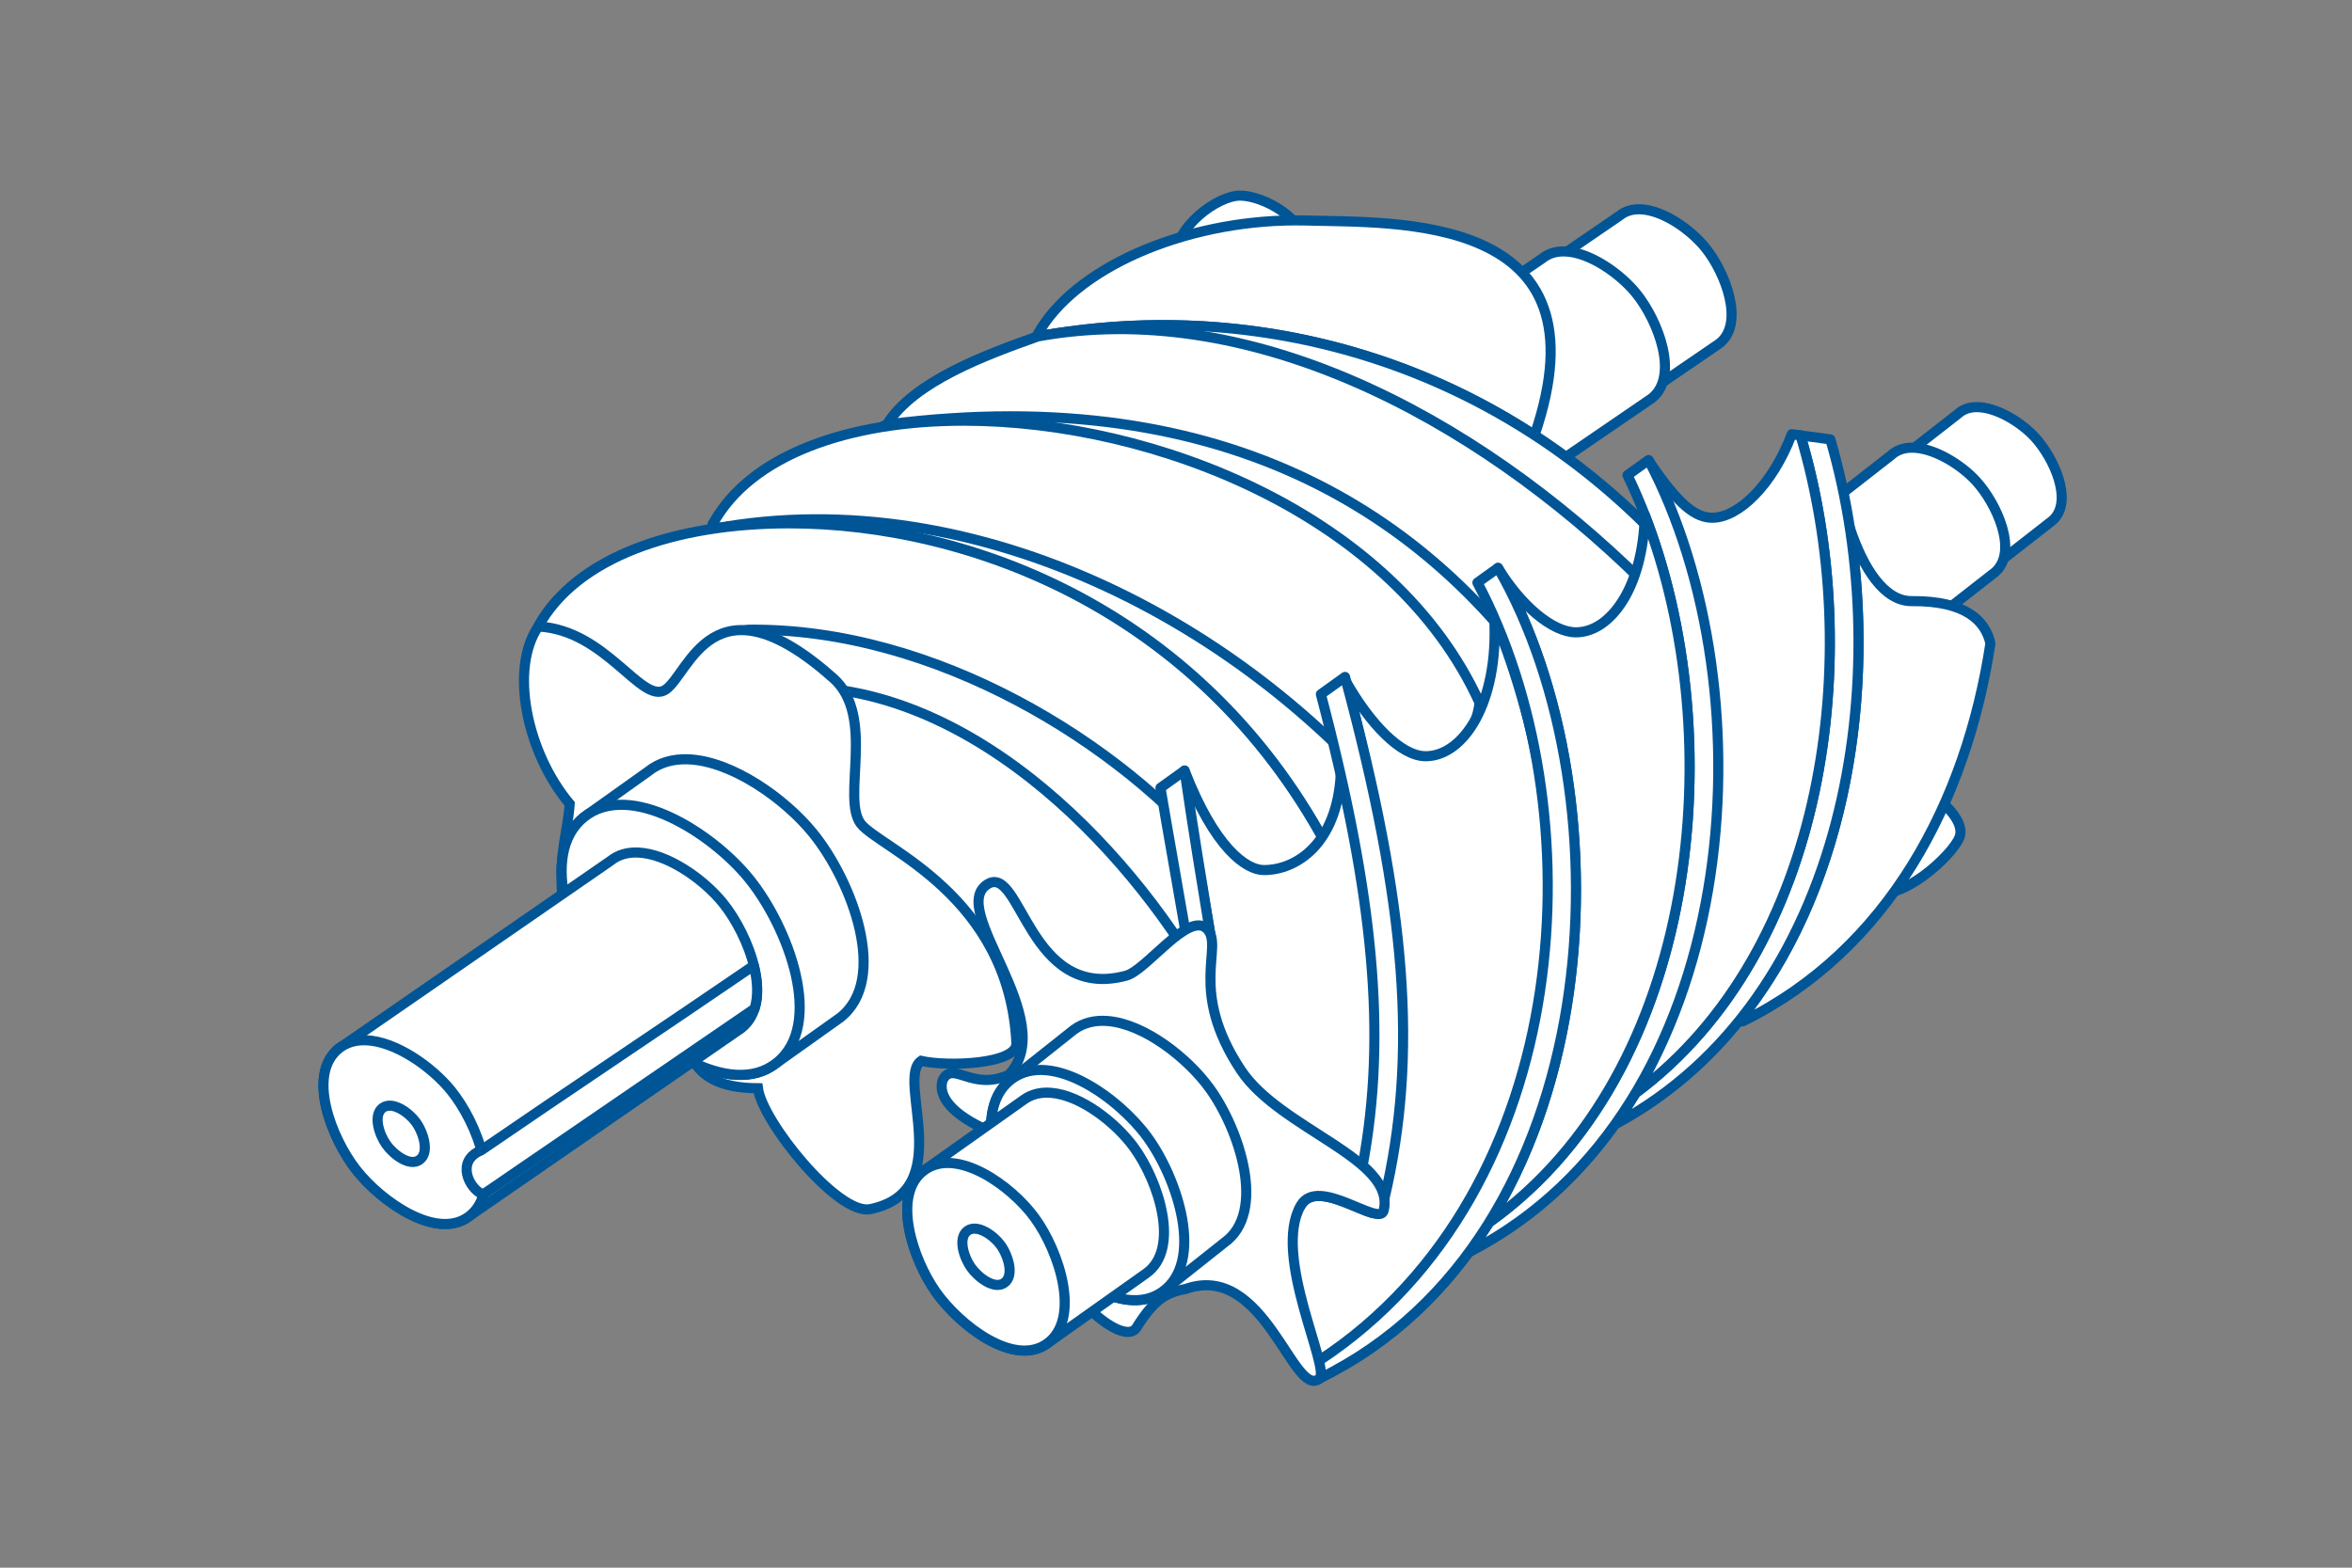 <?xml version="1.0" encoding="utf-8"?>
<!-- Generator: Adobe Illustrator 16.0.4, SVG Export Plug-In . SVG Version: 6.00 Build 0)  -->
<!DOCTYPE svg PUBLIC "-//W3C//DTD SVG 1.1//EN" "http://www.w3.org/Graphics/SVG/1.1/DTD/svg11.dtd">
<svg version="1.1"
	 id="svg2" inkscape:export-ydpi="450" inkscape:export-xdpi="450" inkscape:export-filename="/Users/benavery/Sites/OneDrive/_DESIGN/Clients/EAC/logo.png" sodipodi:docname="logo.svg" inkscape:version="0.92.1 r15371" xmlns:dc="http://purl.org/dc/elements/1.1/" xmlns:cc="http://creativecommons.org/ns#" xmlns:rdf="http://www.w3.org/1999/02/22-rdf-syntax-ns#" xmlns:svg="http://www.w3.org/2000/svg" xmlns:sodipodi="http://sodipodi.sourceforge.net/DTD/sodipodi-0.dtd" xmlns:inkscape="http://www.inkscape.org/namespaces/inkscape"
	 xmlns="http://www.w3.org/2000/svg" xmlns:xlink="http://www.w3.org/1999/xlink" x="0px" y="0px" width="180px" height="120px"
	 viewBox="0 0 180 120" enable-background="new 0 0 180 120" xml:space="preserve">
<rect x="0" y="0" width="180" height="120" fill="#808080" stroke="none"/>
<defs>
	
	
		<inkscape:perspective  inkscape:persp3d-origin="396.85039 : 374.17326 : 1" id="perspective130" inkscape:vp_y="0 : 1066.6668 : 0" sodipodi:type="inkscape:persp3d" inkscape:vp_x="0 : 561.25988 : 1" inkscape:vp_z="793.70078 : 561.25988 : 1">
		</inkscape:perspective>
</defs>
<sodipodi:namedview  inkscape:current-layer="g4916" inkscape:window-maximized="1" inkscape:window-y="-8" inkscape:window-x="-8" inkscape:window-height="1017" inkscape:window-width="1920" inkscape:pageshadow="2" inkscape:pageopacity="0" inkscape:cy="37.671539" inkscape:zoom="6.3589093" inkscape:cx="253.31818" gridtolerance="10" guidetolerance="10" showgrid="false" borderopacity="1" objecttolerance="10" pagecolor="#ffffff" bordercolor="#666666" id="namedview12">
	</sodipodi:namedview>
<g id="g4916" transform="matrix(1.212,0,0,1.212,582.105,-141.234)">
	<a id="a3557" transform="matrix(0.81,0,0,0.81,-90.28,26.903)">
	</a>
	<g id="g4839" transform="matrix(0.81,0,0,0.81,-276.553,-84.226)" opacity="0.5">
	</g>
	<g id="g5587" transform="matrix(0.491,0,0,0.491,-195.465,16.04)">
		
			<path id="path5126" inkscape:connector-curvature="0" sodipodi:nodetypes="ccccccsc" fill="#FFFFFF" stroke="#005596" stroke-width="1.3" stroke-linecap="round" stroke-linejoin="round" d="
			M-326.003,257.033c-0.866,0.028-1.656,0.29-2.291,0.875l-47.598,37.141c-2.594,2.381-0.164,7.708,2.176,10.341
			c2.341,2.628,7.376,5.698,10,3.362l47.598-37.145c2.725-2.426,0.195-8.017-2.27-10.702
			C-320.142,258.997-323.406,256.953-326.003,257.033z"/>
		
			<path id="path5120" inkscape:connector-curvature="0" sodipodi:nodetypes="ccccccsc" fill="#FFFFFF" stroke="#005596" stroke-width="1.3" stroke-linecap="round" stroke-linejoin="round" d="
			M-369.14,231.583c-0.982-0.031-1.904,0.211-2.661,0.826l-56.701,38.785c-3.118,2.52-0.738,8.741,1.734,11.898
			c2.469,3.15,7.968,6.995,11.118,4.528l56.694-38.785c3.264-2.56,0.795-9.088-1.813-12.312
			C-362.621,234.231-366.182,231.676-369.14,231.583z"/>
		
			<path id="path4597-1" inkscape:connector-curvature="0" sodipodi:nodetypes="scscs" fill="#FFFFFF" stroke="#005596" stroke-width="1.3" stroke-linecap="round" stroke-linejoin="round" d="
			M-339.461,319.399c-3.791-1.47-5.778-7.72-4.882-10.027c0.899-2.313,5.604-5.786,9.398-4.314c3.791,1.472,7.756,4.996,6.858,7.307
			C-328.984,314.678-335.667,320.867-339.461,319.399z"/>
		
			<path id="path4594-2" inkscape:connector-curvature="0" sodipodi:nodetypes="scscs" fill="#FFFFFF" stroke="#005596" stroke-width="1.3" stroke-linecap="round" stroke-linejoin="round" d="
			M-411.907,237.337c0,4.666-5.856,9.386-8.699,9.386c-2.842,0-8.51-3.596-8.51-8.265c0-4.666,5.668-8.636,8.51-8.636
			C-417.763,229.821-411.907,232.668-411.907,237.337z"/>
		
			<path id="path4592-8" inkscape:connector-curvature="0" sodipodi:nodetypes="ccccccsc" fill="#FFFFFF" stroke="#005596" stroke-width="1.3" stroke-linecap="round" stroke-linejoin="round" d="
			M-334.347,262.249c-0.949,0.028-1.818,0.318-2.515,0.958l-52.26,40.781c-2.846,2.612-0.177,8.463,2.393,11.354
			c2.564,2.881,8.096,6.255,10.979,3.686l52.255-40.78c2.991-2.663,0.217-8.8-2.488-11.747
			C-327.91,264.406-331.497,262.161-334.347,262.249L-334.347,262.249z"/>
		
			<path id="path5129-5" inkscape:connector-curvature="0" sodipodi:nodetypes="ccccccsc" fill="#FFFFFF" stroke="#005596" stroke-width="1.3" stroke-linecap="round" stroke-linejoin="round" d="
			M-378.827,237.003c-1.079-0.034-2.084,0.232-2.917,0.907l-62.115,42.484c-3.413,2.759-0.808,9.576,1.9,13.032
			c2.7,3.449,8.725,7.665,12.176,4.961l62.111-42.487c3.576-2.805,0.869-9.959-1.987-13.489
			C-371.684,239.906-375.59,237.11-378.827,237.003z"/>
		
			<path id="path5371-1" inkscape:connector-curvature="0" sodipodi:nodetypes="cccccccccccc" fill="#FFFFFF" stroke="#005596" stroke-width="1.3" stroke-linecap="round" stroke-linejoin="round" d="
			M-413.537,233.01c-14.329,0.052-28.433,6.132-33.147,14.739c0.021,0.063,0.048,0.126,0.071,0.191
			c0.006-0.003,0.011-0.003,0.015-0.003c0.294-0.057,0.588-0.108,0.892-0.16c0.531-0.093,1.069-0.181,1.615-0.262
			c0.008-0.002,0.02-0.003,0.03-0.003c0.465-0.071,0.938-0.137,1.413-0.195c20.201-2.768,41.514,1.335,59.915,13.327
			c9.821-28.723-17.833-27.269-29.417-27.619C-412.61,233.012-413.074,233.009-413.537,233.01z"/>
		
			<path id="path4589-6" inkscape:connector-curvature="0" sodipodi:nodetypes="ccccsccccc" fill="#FFFFFF" stroke="#005596" stroke-width="1.3" stroke-linecap="round" stroke-linejoin="round" d="
			M-446.599,247.937c-0.007,0.002-0.011,0.002-0.015,0.003c-6.665,2.377-15.906,5.754-19.4,11.32
			c0.028,0.071,0.054,0.145,0.08,0.212c3.108-0.465,6.401-0.701,9.812-0.697c7.12,0.003,14.743,1.031,22.251,3.06
			c16.576,4.087,33.345,13.565,44.732,32.643c10.87,1.334,25.211,4.146,20.536-22.443
			C-390.675,250.278-419.864,243.049-446.599,247.937z"/>
		
			<path id="path4570-9" inkscape:connector-curvature="0" sodipodi:nodetypes="ccccsccccc" fill="#FFFFFF" stroke="#005596" stroke-width="1.3" stroke-linecap="round" stroke-linejoin="round" d="
			M-446.599,247.937c-0.007,0.002-0.011,0.002-0.015,0.003c-6.665,2.377-15.906,5.754-19.4,11.32
			c0.028,0.071,0.054,0.145,0.08,0.212c3.108-0.465,6.401-0.701,9.812-0.697c7.12,0.003,14.743,1.031,22.251,3.06
			c16.576,4.087,33.345,13.565,44.732,32.643c10.87,1.334,25.024,11.615,20.349-14.974
			C-390.86,257.747-419.864,243.049-446.599,247.937z"/>
		
			<path id="path4566-1" inkscape:connector-curvature="0" sodipodi:nodetypes="cccccccccccccc" fill="#FFFFFF" stroke="#005596" stroke-width="1.3" stroke-linecap="round" stroke-linejoin="round" d="
			M-466.013,259.261c-9.944,4.477-11.932,6.701-22.394,12.787c0.067,0.2,0.143,0.402,0.215,0.604
			c0.007-0.002,0.009-0.002,0.012-0.002c0.737-0.111,1.486-0.202,2.244-0.284c0.043-0.004,0.088-0.01,0.128-0.015
			c0.732-0.078,1.469-0.144,2.215-0.196c0.087-0.007,0.172-0.013,0.256-0.017c0.735-0.048,1.475-0.086,2.221-0.114
			c0.064-0.002,0.128-0.004,0.193-0.004c0.781-0.025,1.562-0.043,2.354-0.041c23.181,0.011,52.815,8.03,69.109,38.981
			c13.211-2.792,25.035-7.923,29.925-15.335C-395.116,271.491-421.769,253.617-466.013,259.261z"/>
		
			<path id="path4555-6" inkscape:connector-curvature="0" sodipodi:nodetypes="ccccccccccccccsc" fill="#FFFFFF" stroke="#005596" stroke-width="1.3" stroke-linecap="round" stroke-linejoin="round" d="
			M-456.117,258.776c-14.804-0.007-27.429,4.388-32.29,13.272c0.07,0.2,0.145,0.402,0.219,0.604
			c0.003-0.002,0.009-0.002,0.009-0.002c0.74-0.111,1.489-0.202,2.244-0.284c0.047-0.004,0.088-0.008,0.131-0.015
			c0.732-0.078,1.466-0.144,2.215-0.196c0.084-0.007,0.172-0.013,0.256-0.017c0.732-0.048,1.472-0.086,2.217-0.114
			c0.067-0.002,0.131-0.004,0.195-0.004c0.779-0.025,1.562-0.043,2.355-0.041c23.177,0.011,52.815,8.03,69.109,38.981
			c5.89-4.84,16.87-3.653,19.206-13.889c0.212-0.638,0.365-1.307,0.445-2.007C-400.729,271.019-431.45,258.786-456.117,258.776
			L-456.117,258.776z"/>
		
			<path id="path4564-2" inkscape:connector-curvature="0" sodipodi:nodetypes="ccccc" fill="#FFFFFF" stroke="#005596" stroke-width="1.3" stroke-linecap="round" stroke-linejoin="round" d="
			M-488.189,272.652c-9.917,5.801-17.803,3.715-22.668,12.598c46.609,40.855,44.276,57.812,73.612,51.518
			c11.031-3.037,36.347-14.59,40.043-23.867C-418.121,285.218-454.496,266.432-488.189,272.652z"/>
		
			<path id="path4553-8" inkscape:connector-curvature="0" sodipodi:nodetypes="ccccsc" fill="#FFFFFF" stroke="#005596" stroke-width="1.3" stroke-linecap="round" stroke-linejoin="round" d="
			M-478.569,271.979c-14.799-0.007-27.423,4.388-32.288,13.271c46.609,40.852,44.276,57.81,73.618,51.516
			c11.028-3.035,24.8-12.697,28.493-21.975C-424.969,283.298-455.229,271.992-478.569,271.979L-478.569,271.979z"/>
		
			<path id="path4563-0" inkscape:connector-curvature="0" sodipodi:nodetypes="cccccc" fill="#FFFFFF" stroke="#005596" stroke-width="1.3" stroke-linecap="round" stroke-linejoin="round" d="
			M-483.808,285.663c-0.269,0.04-0.502,0.084-0.741,0.126c-17.278,8.711,18.022,54.108,40.765,49.234
			c1.51-0.406,38.602,10.294,20.288-19.685C-435.845,300.296-459.892,285.389-483.808,285.663z"/>
		
			<path id="path4562-9" inkscape:connector-curvature="0" sodipodi:nodetypes="cccc" fill="#FFFFFF" stroke="#005596" stroke-width="1.3" stroke-linecap="round" stroke-linejoin="round" d="
			M-478.091,293.013c8.965,39.028,16.466,48.11,39.011,43.186c1.509-0.406,17.077,4.032,14.827-3.543
			C-433.618,315.371-454.171,292.742-478.091,293.013z"/>
		
			<path id="path5310-5" inkscape:connector-curvature="0" sodipodi:nodetypes="czssscsccccc" fill="#FFFFFF" stroke="#005596" stroke-width="1.3" d="
			M-510.857,285.249c8.759,0.452,13.311,10.159,16.377,8.122c3.066-2.039,6.073-15.229,21.554-1.479
			c5.532,4.91,0.99,15.511,3.572,18.762c2.465,3.111,19.053,9.149,19.986,28.181c0.128,2.707-8.76,3.068-12.256,2.288
			c-3.293,2.272,4.739,16.739-6.534,19.068c-4.147,0.856-13.928-11.299-14.449-15.548c-9.294-0.038-8.726-5.543-9.868-7.815
			l-15.312-16.942c-0.397-5.979,0.702-7.956,0.968-11.821C-512.373,301.455-514.568,290.664-510.857,285.249L-510.857,285.249z"/>
		
			<path id="path5357-4" inkscape:connector-curvature="0" sodipodi:nodetypes="cccccccc" fill="#FFFFFF" stroke="#005596" stroke-width="1.3" stroke-linecap="round" stroke-linejoin="round" d="
			M-491.64,302.33c-1.897-0.058-3.663,0.407-5.131,1.594l-8.219,5.855c-6.003,4.85-1.419,16.836,3.34,22.91
			c4.75,6.067,15.344,13.482,21.406,8.718l8.221-5.851c6.283-4.934,1.528-17.504-3.497-23.719
			C-479.088,307.432-485.953,302.513-491.64,302.33L-491.64,302.33z"/>
		
			<path id="path5354-6" inkscape:connector-curvature="0" sodipodi:nodetypes="aaaaa" fill="#FFFFFF" stroke="#005596" stroke-width="1.3" stroke-linecap="round" stroke-linejoin="round" d="
			M-483.739,317.692c5.027,6.214,9.78,18.785,3.495,23.715c-6.059,4.76-16.656-2.651-21.406-8.717
			c-4.759-6.072-9.344-18.061-3.34-22.91C-499.108,305.027-488.492,311.817-483.739,317.692z"/>
		
			<path id="path4577-1" inkscape:connector-curvature="0" sodipodi:nodetypes="ccccsc" fill="#FFFFFF" stroke="#005596" stroke-width="1.3" stroke-linecap="round" stroke-linejoin="round" d="
			M-342.186,272.558c3.236,21.055-0.392,45.113-13.096,61.957c-0.233,0.511-0.455,1.017-0.698,1.531
			c18.762-9.216,28.777-28.245,31.875-48.628c-0.642-2.846-3.109-5.497-10.128-5.433
			C-337.737,282.017-340.467,277.79-342.186,272.558z"/>
		
			<path id="path4579-4" inkscape:connector-curvature="0" sodipodi:nodetypes="ccccc" fill="#FFFFFF" stroke="#005596" stroke-width="1.3" stroke-linecap="round" stroke-linejoin="round" d="
			M-348.539,260.664c8.37,27.99,3.48,66.274-21.216,84.619c-0.821,1.376-1.69,2.709-2.617,4.001
			c29.961-16.065,36.49-57.915,27.68-88.103L-348.539,260.664z"/>
		
			<path id="path3394-1" inkscape:connector-curvature="0" sodipodi:nodetypes="csccccc" fill="#FFFFFF" stroke="#005596" stroke-width="1.3" stroke-linecap="round" stroke-linejoin="round" d="
			M-349.658,260.514c-2.464,6.543-6.854,10.745-10.218,10.745c-2.093,0-4.238-1.505-8.055-7.153
			c10.279,22.194,12.056,58.21-1.941,81.369c0.038-0.064,0.079-0.128,0.117-0.192c24.702-18.345,29.587-56.627,21.22-84.617
			L-349.658,260.514z"/>
		
			<path id="path4575-3" inkscape:connector-curvature="0" fill="#FFFFFF" stroke="#005596" stroke-width="1.3" stroke-linecap="round" stroke-linejoin="round" d="
			M-368.071,263.841l-2.71,1.944c13.685,28.22,11.056,75.553-17.807,96.127c-0.816,1.312-1.679,2.589-2.585,3.827
			C-355.714,347.492-352.311,293.644-368.071,263.841z"/>
		
			<path id="path3390-8" inkscape:connector-curvature="0" sodipodi:nodetypes="ccccscccc" fill="#FFFFFF" stroke="#005596" stroke-width="1.3" stroke-linecap="round" stroke-linejoin="round" d="
			M-368.028,263.921c0.033,0.06,0.066,0.126,0.097,0.186C-367.962,264.045-367.995,263.981-368.028,263.921z M-368.552,270.911
			c-0.237,9.395-4.461,15.088-8.856,15.088c-3.045,0-7.12-3.504-10.027-8.285l0.008,0.011c12.764,22.122,14.336,59.254-1.166,84.193
			C-361.412,342.532-357.493,299.436-368.552,270.911z"/>
		
			<path id="path5412-3" inkscape:connector-curvature="0" sodipodi:nodetypes="csccccc" fill="#FFFFFF" stroke="#005596" stroke-width="1.3" stroke-linecap="round" stroke-linejoin="round" d="
			M-407.658,304.307c-0.496,8.815-5.639,12.273-9.88,12.273c-2.323,0-6.376-2.917-10.205-12.803
			c0.524,5.86,2.459,15.816,3.302,20.999c-3.766,28.806,6.067,30.06,14.096,57.181C-395.139,354.475-402.22,328.262-407.658,304.307
			z"/>
		
			<path id="path4557-5" inkscape:connector-curvature="0" fill="#FFFFFF" stroke="#005596" stroke-width="1.3" stroke-linecap="round" stroke-linejoin="round" d="
			M-387.925,284.113c0.005,0.008,0.008,0.017,0.008,0.026c0-0.012,0-0.021,0-0.026H-387.925z M-387.917,284.139
			c0.595,11-4.009,17.797-8.812,17.797c-3.239,0-7.196-4.261-10.177-9.472c6.825,26.421,9.001,46.243,3.211,68.197
			c-1.807-0.547-4.773-2.247-6.953-2.16c-0.892,0.036-1.651,0.371-2.14,1.211c-3.298,4.05,0.292,18.677,2.321,19.994
			C-375.613,357.319-375.7,313.731-387.917,284.139L-387.917,284.139z"/>
		
			<path id="path4571-4" inkscape:connector-curvature="0" sodipodi:nodetypes="cccccc" fill="#FFFFFF" stroke="#005596" stroke-width="1.3" stroke-linecap="round" stroke-linejoin="round" d="
			M-387.432,277.711l-2.648,1.897c15.144,28.615,13.127,78.04-20.387,100.094c-0.414,0.926,0.22,0.926,0.118,2.258
			C-373.294,363.766-370.35,307.3-387.432,277.711z"/>
		
			<path id="path3402-1" inkscape:connector-curvature="0" fill="#FFFFFF" stroke="#005596" stroke-width="1.3" stroke-linecap="round" stroke-linejoin="round" d="
			M-407.108,291.737l-3.103,2.225c6.821,25.95,8.492,43.868,5.368,60.648c1.547,1.349,2.6,2.748,2.789,4.284
			C-397.669,340.352-399.178,321.156-407.108,291.737z"/>
		
			<path id="path3552-0" inkscape:connector-curvature="0" sodipodi:nodetypes="cccccc" fill="#FFFFFF" stroke="#005596" stroke-width="1.3" stroke-linecap="round" stroke-linejoin="round" d="
			M-427.743,303.779l-3.098,2.221c1.127,6.655,2.221,12.698,3.173,18.286c1.491-0.655,2.518-0.78,3.229,0.494
			C-425.479,318.405-426.636,311.472-427.743,303.779L-427.743,303.779z"/>
		
			<path id="path5363-3" inkscape:connector-curvature="0" sodipodi:nodetypes="cccssssssscccc" fill="#FFFFFF" stroke="#005596" stroke-width="1.3" d="
			M-453.359,349.928c-5.279-2.424-6.028-4.901-5.465-6.393c1.332-2.465,3.709,1.521,8.472-0.609c6.7-7.11-7.974-21.287-2.725-24.529
			c4.315-2.674,5.277,15.121,17.818,11.767c2.643-0.708,8.058-8.387,10.4-6.015c2.239,2.262-2.506,7.838,4.374,18.179
			c5.051,7.595,19.971,11.378,18.348,18.051c-0.531,2.183-8.424-4.512-10.652-0.67c-3.76,6.463,3.952,21.114,2.359,22.317
			c-3.356,2.536-7.045-15.165-17.195-11.557c-2.564,0.468-4.11,1.439-6.327,5.011c-1.439,2.07-7.649-2.331-12.222-10.754
			C-454.485,357.168-453.359,349.928-453.359,349.928L-453.359,349.928z"/>
		
			<path id="path4708-0" inkscape:connector-curvature="0" sodipodi:nodetypes="sccccccs" fill="#FFFFFF" stroke="#005596" stroke-width="1.3" stroke-linecap="round" stroke-linejoin="round" d="
			M-437.634,335.995c-1.58-0.128-3.07,0.189-4.346,1.12l-7.968,6.324c-5.207,3.804-1.868,13.983,1.858,19.244
			c3.712,5.251,12.251,11.854,17.496,8.139l7.974-6.327c5.443-3.855,1.981-14.533-1.956-19.922
			C-427.37,340.755-432.896,336.371-437.634,335.995z"/>
		
			<path id="path4706-7" inkscape:connector-curvature="0" sodipodi:nodetypes="aaaaa" fill="#FFFFFF" stroke="#005596" stroke-width="1.3" stroke-linecap="round" stroke-linejoin="round" d="
			M-432.546,350.899c3.939,5.386,7.398,16.067,1.951,19.922c-5.245,3.719-13.781-2.888-17.496-8.139
			c-3.722-5.264-7.064-15.44-1.854-19.244C-444.851,339.715-436.274,345.809-432.546,350.899z"/>
		
			<path id="path5109-0" inkscape:connector-curvature="0" sodipodi:nodetypes="ccccccsc" fill="#FFFFFF" stroke="#005596" stroke-width="1.3" stroke-linecap="round" stroke-linejoin="round" d="
			M-498.095,314.322c-1.293-0.041-2.492,0.278-3.491,1.084l-34.948,24.148c-4.086,3.305-0.967,11.458,2.272,15.591
			c3.233,4.124,10.441,9.167,14.565,5.928l34.947-24.147c4.275-3.352,1.044-11.905-2.378-16.134
			C-489.553,317.793-494.224,314.448-498.095,314.322z"/>
		
			<path id="path5111-6" inkscape:connector-curvature="0" fill="#FFFFFF" stroke="#005596" stroke-width="1.3" stroke-linecap="round" stroke-linejoin="round" d="
			M-533.039,338.47c-1.291-0.041-2.492,0.274-3.495,1.084c-4.086,3.305-0.967,11.458,2.272,15.591
			c3.233,4.124,10.441,9.167,14.564,5.928c4.278-3.351,1.043-11.905-2.377-16.133C-524.502,341.941-529.169,338.592-533.039,338.47z
			"/>
		
			<path id="path5119-6" inkscape:connector-curvature="0" sodipodi:nodetypes="ccccccsc" fill="#FFFFFF" stroke="#005596" stroke-width="1.3" stroke-linecap="round" stroke-linejoin="round" d="
			M-444.915,345.231c-1.285-0.105-2.5,0.153-3.536,0.91l-12.766,9.052c-4.243,3.101-1.521,11.394,1.51,15.678
			c3.03,4.279,9.985,9.665,14.262,6.634l12.766-9.052c4.435-3.145,1.618-11.844-1.595-16.233
			C-436.55,349.107-441.054,345.538-444.915,345.231z"/>
		
			<path id="path5121-2" inkscape:connector-curvature="0" sodipodi:nodetypes="aaaaa" fill="#FFFFFF" stroke="#005596" stroke-width="1.3" stroke-linecap="round" stroke-linejoin="round" d="
			M-447.036,361.271c3.208,4.389,6.026,13.088,1.59,16.233c-4.274,3.03-11.228-2.355-14.259-6.631
			c-3.034-4.287-5.754-12.58-1.516-15.678C-457.067,352.155-450.076,357.119-447.036,361.271z"/>
		
			<path id="path5098" inkscape:connector-curvature="0" sodipodi:nodetypes="aaaaa" fill="#FFFFFF" stroke="#005596" stroke-width="1.3" stroke-linecap="round" stroke-linejoin="round" d="
			M-526.609,348.987c0.962,1.316,1.807,3.929,0.476,4.87c-1.284,0.915-3.37-0.701-4.281-1.987c-0.909-1.284-1.725-3.776-0.452-4.709
			C-529.621,346.254-527.521,347.744-526.609,348.987L-526.609,348.987z"/>
		
			<path id="path5096" inkscape:connector-curvature="0" sodipodi:nodetypes="aaaaa" fill="#FFFFFF" stroke="#005596" stroke-width="1.3" stroke-linecap="round" stroke-linejoin="round" d="
			M-451.405,364.806c0.964,1.321,1.81,3.929,0.478,4.873c-1.284,0.907-3.372-0.706-4.28-1.991c-0.91-1.286-1.726-3.779-0.455-4.709
			C-454.416,362.07-452.317,363.563-451.405,364.806L-451.405,364.806z"/>
		
			<path id="path5100" inkscape:connector-curvature="0" sodipodi:nodetypes="ccccccc" fill="#FFFFFF" stroke="#005596" stroke-width="1.3" stroke-linecap="round" stroke-linejoin="round" d="
			M-483.141,328.861c-11.057,7.572-24.025,16.192-35.073,23.777c-3.283,1.342-1.581,4.932,0.248,5.678l34.921-23.908l0,0
			C-482.529,332.798-482.643,330.844-483.141,328.861z"/>
	</g>
</g>
</svg>
